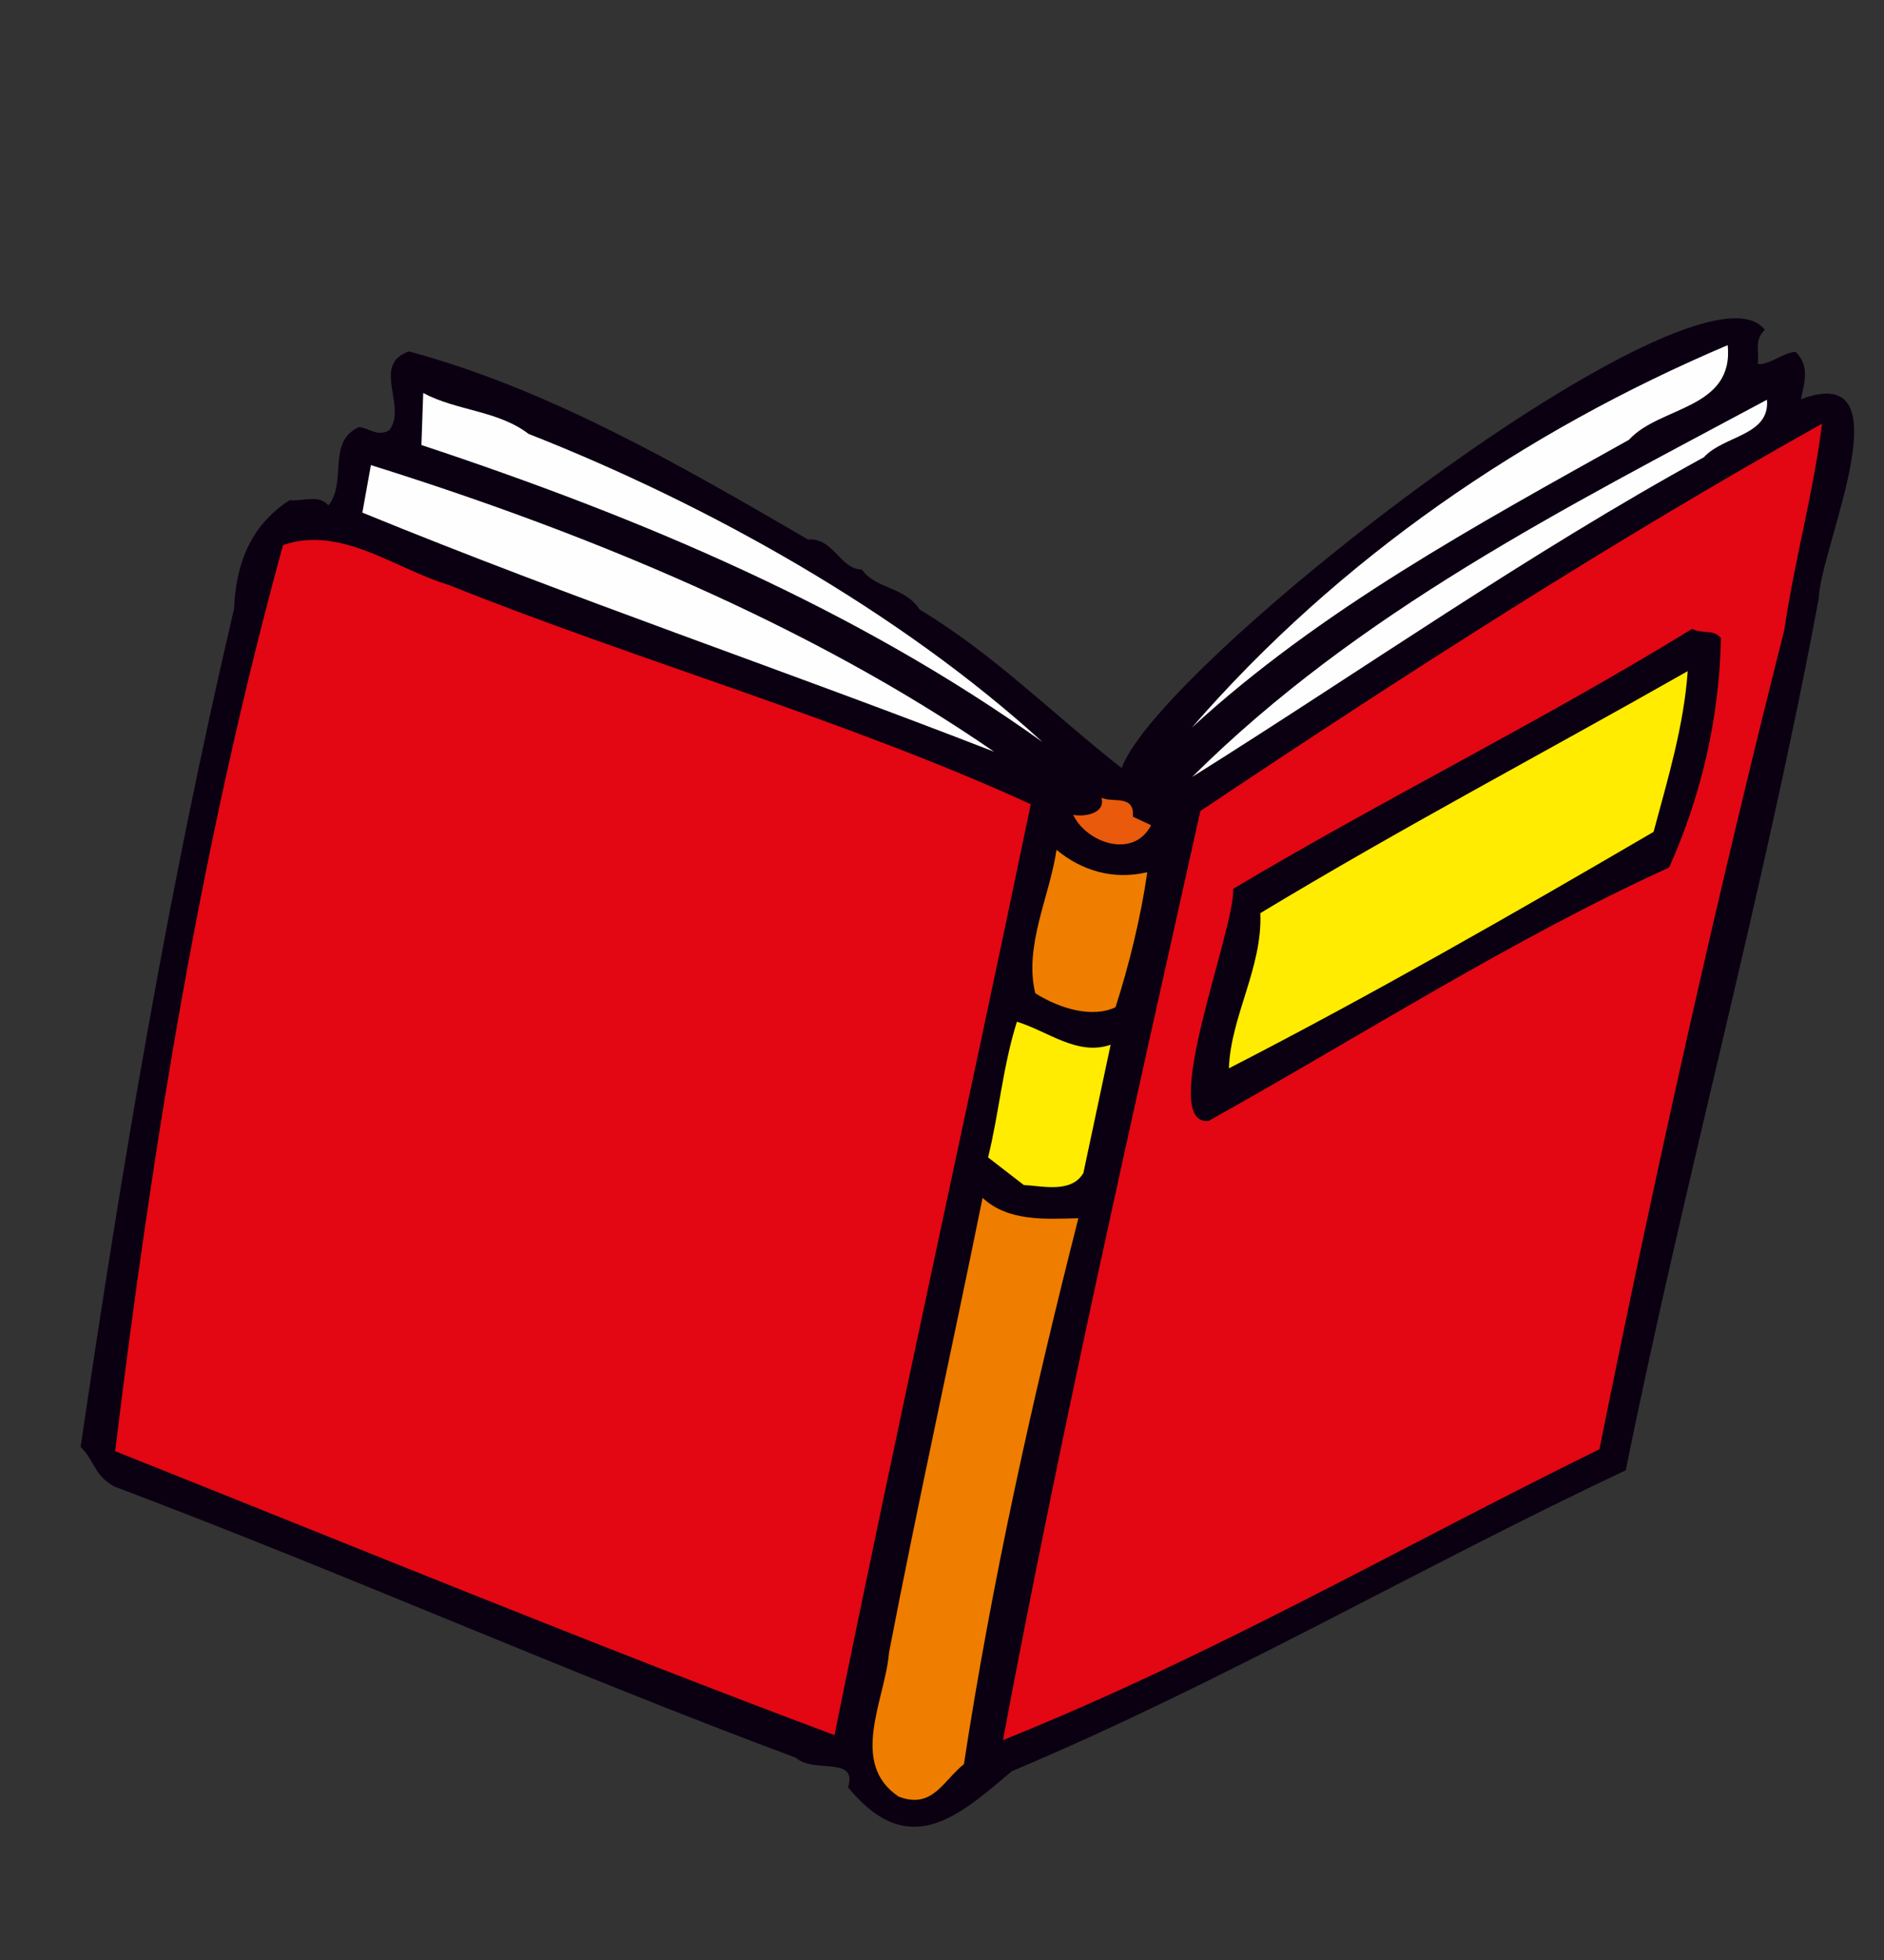 <?xml version="1.0" encoding="utf-8"?>
<!-- Generator: Adobe Illustrator 25.3.1, SVG Export Plug-In . SVG Version: 6.00 Build 0)  -->
<svg version="1.1" id="Livello_1" xmlns="http://www.w3.org/2000/svg" xmlns:xlink="http://www.w3.org/1999/xlink" x="0px" y="0px"
	 viewBox="0 0 125 130" style="enable-background:new 0 0 125 130;" xml:space="preserve">
<rect x="0" y="0" width="125" height="130" fill="#333333" stroke="none"/>
<style type="text/css">
	.st0{fill-rule:evenodd;clip-rule:evenodd;fill:#0B0011;}
	.st1{fill-rule:evenodd;clip-rule:evenodd;fill:#FEFEFE;}
	.st2{fill-rule:evenodd;clip-rule:evenodd;fill:#E20713;}
	.st3{fill-rule:evenodd;clip-rule:evenodd;fill:#FFEC00;}
	.st4{fill-rule:evenodd;clip-rule:evenodd;fill:#E95A0C;}
	.st5{fill-rule:evenodd;clip-rule:evenodd;fill:#EE7D00;}
</style>
<g id="Group-28" transform="translate(842.627, 540.416) rotate(12) translate(-842.627, -540.416) translate(791.14, 485.36)">
	<g id="Group-3" transform="translate(0, 0)">
		<g id="Clip-2">
		</g>
		<path id="Fill-1" class="st0" d="M-825.2-274.5c1.6-0.5,2.5,1.5,3.9,1.2c1.2,1.1,3,0.5,4.3,1.8c5.5,1.9,10,4.9,15.3,7.5
			c1-7.4,30.3-42,35.7-37.3c-0.6,0.8,0,1.6,0,2.3c0.7,0,1.5-1.1,2.3-1.3c1.1,0.7,1,1.8,1,3c6.4-4.1,3.3,9.3,3.9,12.7
			c0.5,19.8-0.7,39.4-0.5,59.2c-12.1,9.2-23.2,19.3-35.7,28c-2.8,3.6-5.4,7.3-10.4,3.3c0.2-2.2-2.4-0.4-3.8-1.2
			c-16.2-2.4-31.6-5.7-48-8.2c-1.5-0.5-1.5-1.3-2.7-2.1c-1.2-18.9-2-37.4-1.6-56.5c-0.5-2.9-0.1-5.6,2.1-7.8
			c0.9-0.1,1.8-0.8,2.6-0.2c0.9-1.8-1-4.1,0.9-5.5c0.6-0.1,1.3,0.4,2-0.2c0.9-1.8-2.1-4,0.2-5.4
			C-844.2-280.7-834.6-277.6-825.2-274.5"/>
	</g>
	<path id="Fill-4" class="st1" d="M-844.8-277.5c12.6,2.1,26.5,6.4,37.6,12.9c-14-6.1-29.1-9-44.4-10.7l-0.6-3.4
		C-849.8-278-847.1-278.6-844.8-277.5"/>
	<path id="Fill-6" class="st1" d="M-810.2-263.3c-14.7-2.4-29.4-4.1-44.3-6.8l-0.1-3.2C-839.7-271.9-823.9-269-810.2-263.3"/>
	<path id="Fill-8" class="st2" d="M-847.9-266.6c13.2,2.3,27.9,3.3,40.8,6.2c0.1,20.9-0.1,42.2,0.1,63.1
		c-16.7-2.5-33.7-5.6-50.6-8.5c-1.8-20.4-2.8-40.7-1.6-61.1C-855.7-269-851.6-266.9-847.9-266.6"/>
	<path id="Fill-10" class="st1" d="M-768.2-299.8c1.3,4.1-3.6,4.9-5.1,7.5c-8.8,7.7-17.7,15.3-24.4,24.7
		C-790.5-280.6-780.2-291.4-768.2-299.8"/>
	<path id="Fill-12" class="st1" d="M-764.9-296.8c0.7,2.3-2.3,2.9-3.3,4.6c-10.1,8.7-19.3,18.6-28.8,27.8
		C-788.5-277.4-776.5-287-764.9-296.8"/>
	<path id="Fill-14" class="st2" d="M-760.6-282.1c-0.7,18.2-0.9,37.1-0.7,55.7c-11.7,9.2-22.2,18.7-34.7,27.1c-0.5-21-0.2-41.9,0-63
		c11.1-11.4,23-23.2,35-33.7C-760.6-291.6-760.9-286.7-760.6-282.1"/>
	<path id="Fill-16" class="st0" d="M-764.6-280.7c1,5.2,0.9,10.5-0.2,15.6c-9.2,6.8-17.7,15.2-26.4,22.8c-3.3,1-0.9-12.9-1.6-15.4
		c8.4-7.8,17.8-15.2,26.2-23.2C-765.8-280.7-765.2-281.2-764.6-280.7"/>
	<path id="Fill-18" class="st3" d="M-766.3-278.1c0.5,3.6,0.2,7.2,0,10.9c-7.8,7.1-16.2,14.6-24.3,21.2c-0.6-3.4,0.8-7-0.1-10.5
		C-782.7-264-774.4-270.9-766.3-278.1"/>
	<path id="Fill-20" class="st4" d="M-800.3-261l1.3,0.3c-0.7,2.5-4,2-5.2,0.4c0.7,0,2.1-0.5,1.6-1.5
		C-801.8-261.6-800.5-262.5-800.3-261"/>
	<path id="Fill-22" class="st5" d="M-798.6-257.6c0.2,3,0.1,6.3-0.2,9.2c-1.3,1-3.5,0.9-5.4,0.2c-1.4-2.9-0.4-6.5-0.6-9.6
		C-802.9-256.8-800.7-256.6-798.6-257.6"/>
	<path id="Fill-24" class="st3" d="M-798.6-245.9v8.7c-0.5,1.5-2.5,1.4-3.7,1.6l-2.7-1.3c0.1-3-0.3-6.1,0-9.2
		C-802.8-245.9-800.6-244.7-798.6-245.9"/>
	<path id="Fill-26" class="st5" d="M-798.3-234.2c-0.5,12.5-0.6,24.9,0.1,37c-1.1,1.3-1.4,3.4-3.8,3c-3.7-1.5-2.2-6.1-2.6-9.2
		c-0.2-10.4-0.1-20.4-0.2-30.8C-802.8-233-800.4-233.7-798.3-234.2"/>
</g>
</svg>
